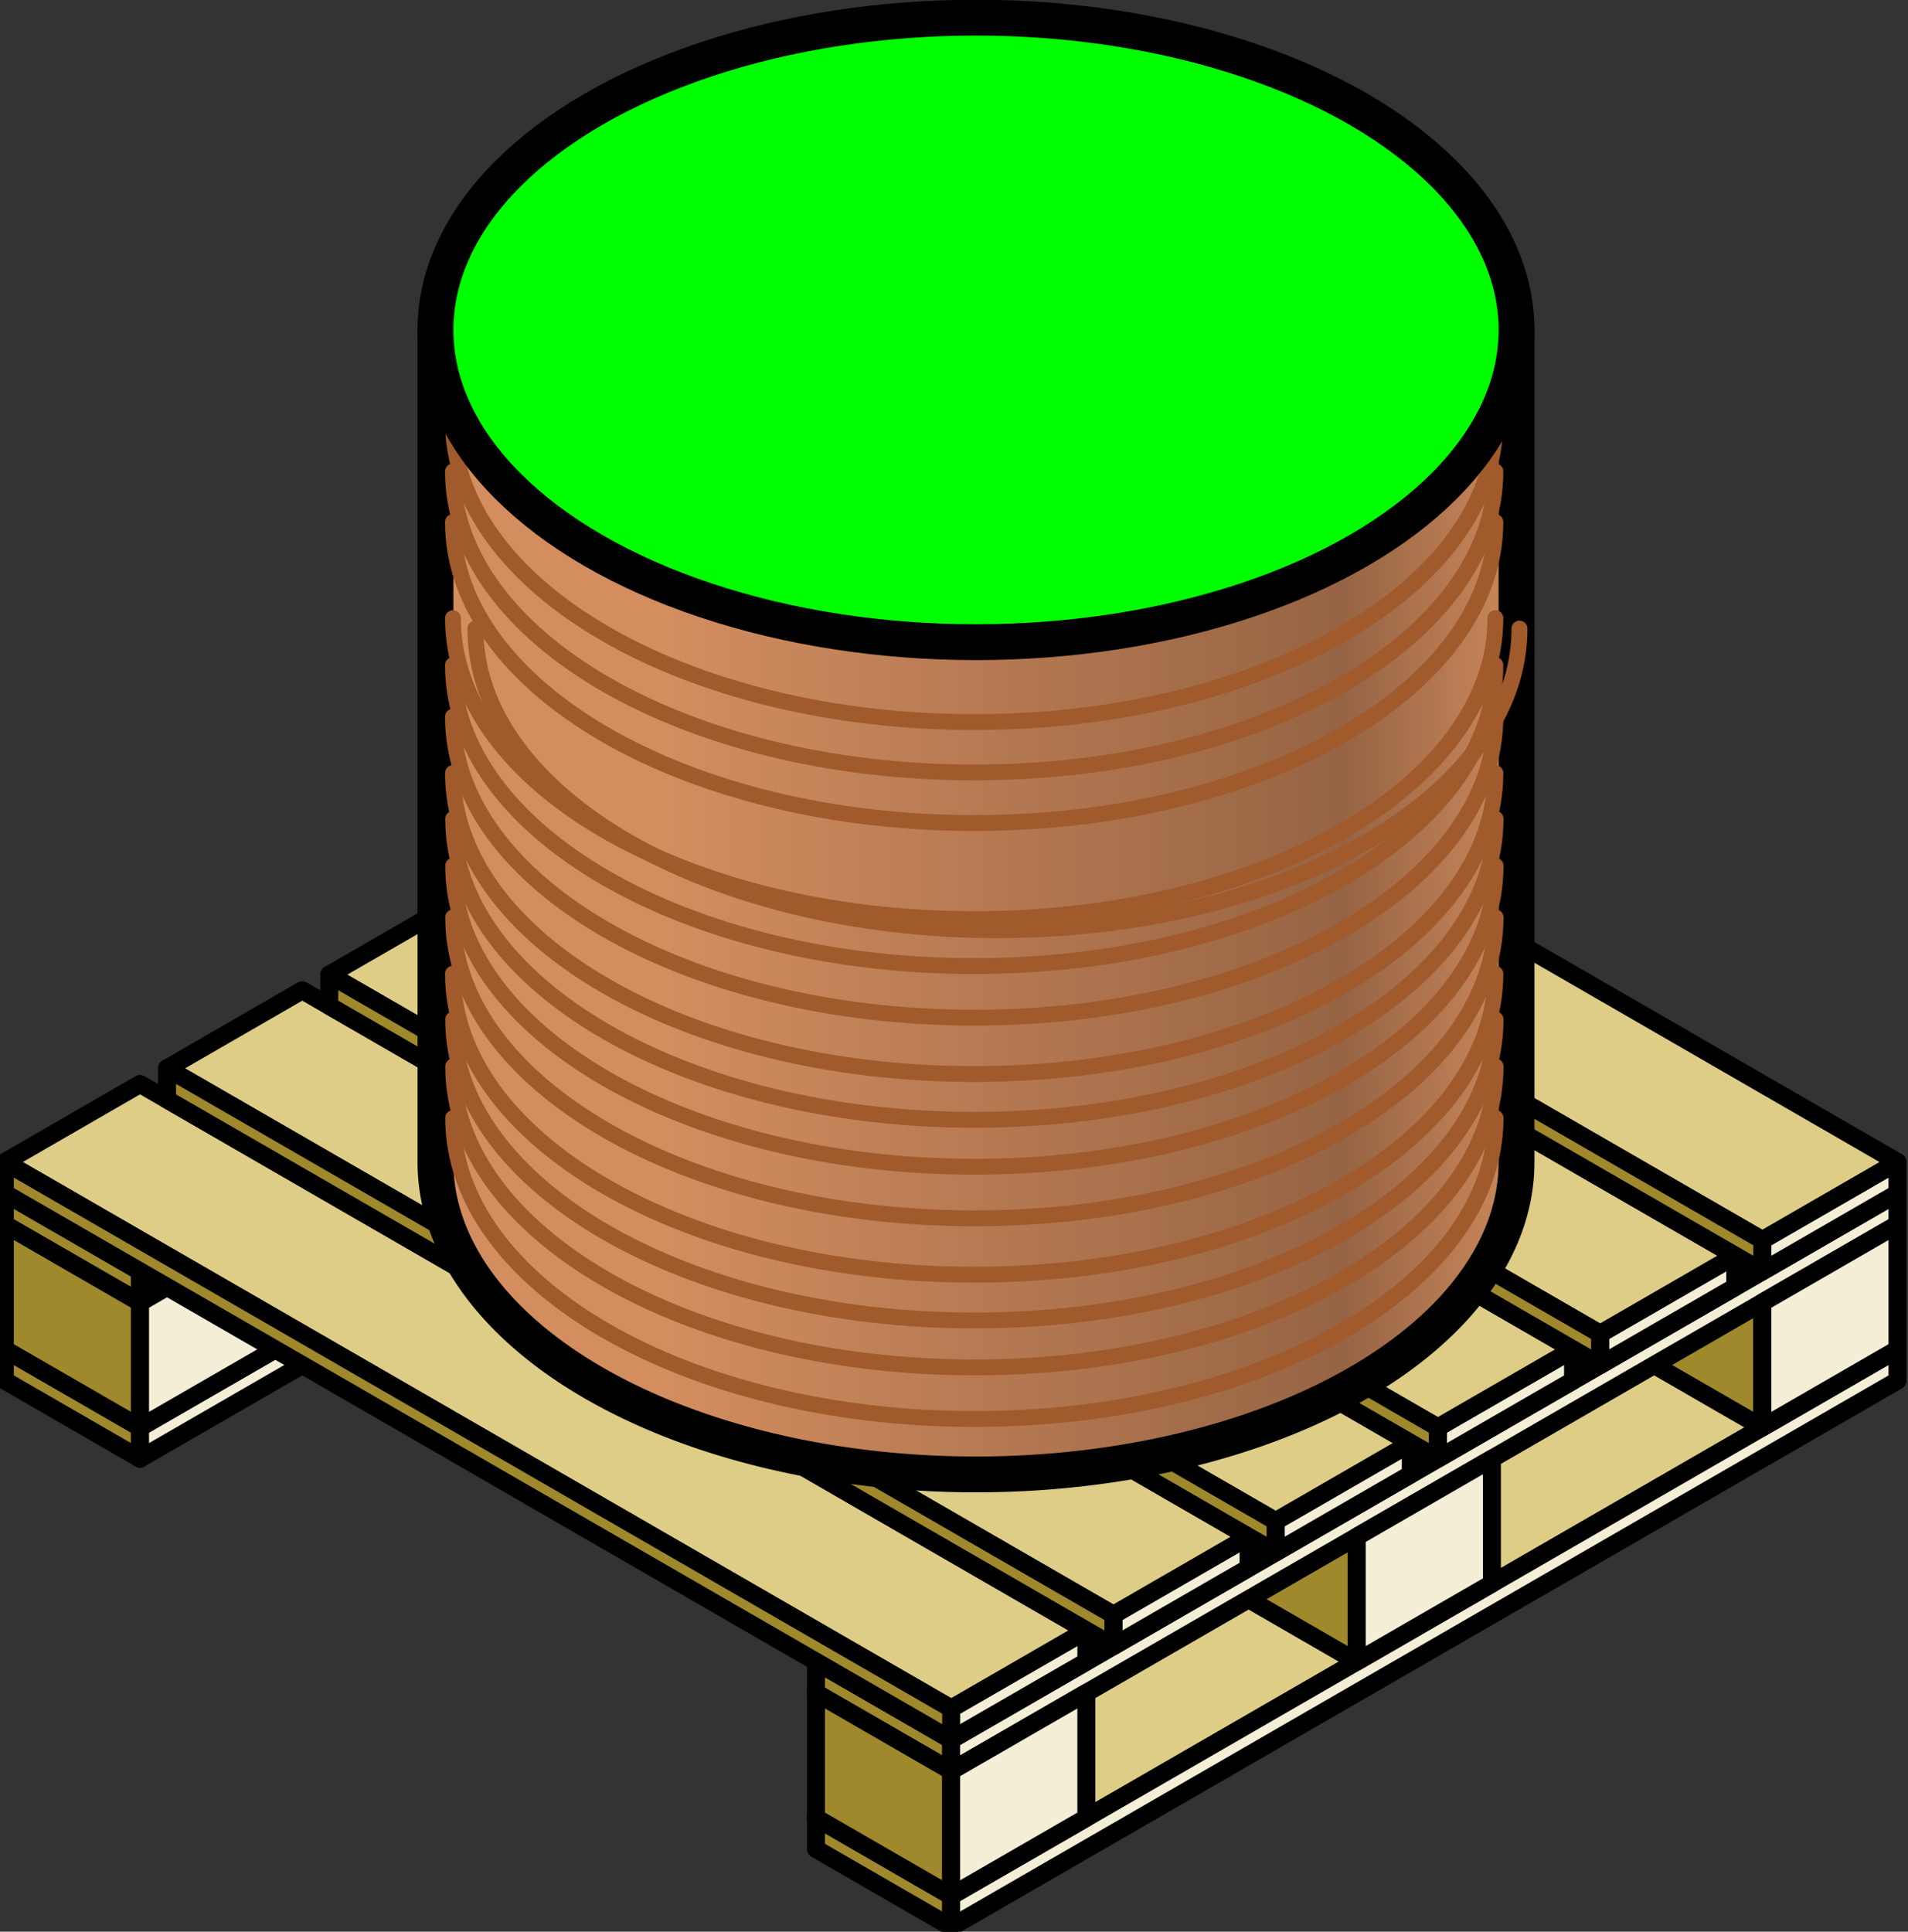 <?xml version="1.0" encoding="UTF-8" standalone="no"?>
<!-- Created with Inkscape (http://www.inkscape.org/) -->

<svg
   xmlns:dc="http://purl.org/dc/elements/1.1/"
   xmlns:cc="http://creativecommons.org/ns#"
   xmlns:rdf="http://www.w3.org/1999/02/22-rdf-syntax-ns#"
   xmlns:svg="http://www.w3.org/2000/svg"
   xmlns="http://www.w3.org/2000/svg"
   xmlns:xlink="http://www.w3.org/1999/xlink"
   xmlns:sodipodi="http://sodipodi.sourceforge.net/DTD/sodipodi-0.dtd"
   xmlns:inkscape="http://www.inkscape.org/namespaces/inkscape"
   width="7.028mm"
   height="7.114mm"
   viewBox="0 0 7.028 7.114"
   version="1.1"
   id="svg128755"
   inkscape:version="0.92.3 (2405546, 2018-03-11)"
   sodipodi:docname="Pal_couv_0.svg">
  <rect x="0" y="0" width="7.028" height="7.114" fill="#333333" stroke="none"/>
  <defs
     id="defs128749">
    <linearGradient
       inkscape:collect="always"
       xlink:href="#linearGradient7952"
       id="linearGradient8656"
       gradientUnits="userSpaceOnUse"
       gradientTransform="matrix(0.203,0,0,0.203,31.863,8.798)"
       x1="272.313"
       y1="679.37"
       x2="288.189"
       y2="679.37" />
    <linearGradient
       inkscape:collect="always"
       id="linearGradient7952">
      <stop
         style="stop-color:#d38d5f;stop-opacity:1;"
         offset="0"
         id="stop7948" />
      <stop
         id="stop7956"
         offset="0.773"
         style="stop-color:#966444;stop-opacity:1" />
      <stop
         style="stop-color:#d38d5f;stop-opacity:1"
         offset="1"
         id="stop7950" />
    </linearGradient>
  </defs>
  <sodipodi:namedview
     id="base"
     pagecolor="#ffffff"
     bordercolor="#666666"
     borderopacity="1.0"
     inkscape:pageopacity="0.0"
     inkscape:pageshadow="2"
     inkscape:zoom="31.678384"
     inkscape:cx="9.9276667"
     inkscape:cy="9.7521697"
     inkscape:document-units="mm"
     inkscape:current-layer="layer1"
     showgrid="false"
     fit-margin-top="0"
     fit-margin-left="0"
     fit-margin-right="0"
     fit-margin-bottom="0"
     inkscape:window-width="1920"
     inkscape:window-height="1009"
     inkscape:window-x="-8"
     inkscape:window-y="-8"
     inkscape:window-maximized="1" />
  <g
     inkscape:label="Calque 1"
     inkscape:groupmode="layer"
     id="layer1"
     transform="translate(-84.685,-143.238)">
    <g
       id="g992"
       transform="matrix(-0.115,0,0,0.115,96.156,137.8)"
       style="stroke-width:0.576;stroke-miterlimit:4;stroke-dasharray:none">
      <path
         inkscape:connector-curvature="0"
         id="path910"
         d="M 73.612,105.5 69.282,108 38.971,90.5 43.301,88 Z"
         style="fill:#decd87;fill-opacity:1;stroke:#000000;stroke-width:0.576;stroke-linecap:round;stroke-linejoin:round;stroke-miterlimit:4;stroke-dasharray:none;stroke-opacity:1;paint-order:fill markers stroke" />
      <path
         style="fill:#a0892c;fill-opacity:1;stroke:#000000;stroke-width:0.576;stroke-linecap:round;stroke-linejoin:round;stroke-miterlimit:4;stroke-dasharray:none;stroke-opacity:1;paint-order:fill markers stroke"
         d="m 60.622,94 v 4 l -4.33,2.5 v -4 z"
         id="path912"
         inkscape:connector-curvature="0" />
      <path
         style="fill:#a0892c;fill-opacity:1;stroke:#000000;stroke-width:0.576;stroke-linecap:round;stroke-linejoin:round;stroke-miterlimit:4;stroke-dasharray:none;stroke-opacity:1;paint-order:fill markers stroke"
         d="m 47.631,86.5 v 4 L 43.301,93 v -4 z"
         id="path914"
         inkscape:connector-curvature="0" />
      <path
         inkscape:connector-curvature="0"
         id="path916"
         d="m 73.612,100.5 v 1 l -4.33,2.5 v -1 z"
         style="fill:#a0892c;fill-opacity:1;stroke:#000000;stroke-width:0.576;stroke-linecap:round;stroke-linejoin:round;stroke-miterlimit:4;stroke-dasharray:none;stroke-opacity:1;paint-order:fill markers stroke" />
      <path
         inkscape:connector-curvature="0"
         id="path918"
         d="M 69.282,104 38.971,86.5 v -1 L 69.282,103 Z"
         style="fill:#f4eed7;fill-opacity:1;stroke:#000000;stroke-width:0.576;stroke-linecap:round;stroke-linejoin:round;stroke-miterlimit:4;stroke-dasharray:none;stroke-opacity:1;paint-order:fill markers stroke" />
      <path
         inkscape:connector-curvature="0"
         id="path920"
         d="m 73.612,105.5 v 1 l -4.33,2.5 v -1 z"
         style="fill:#a0892c;fill-opacity:1;stroke:#000000;stroke-width:0.576;stroke-linecap:round;stroke-linejoin:round;stroke-miterlimit:4;stroke-dasharray:none;stroke-opacity:1;paint-order:fill markers stroke" />
      <path
         inkscape:connector-curvature="0"
         id="path922"
         d="M 69.282,109 38.971,91.5 v -1 L 69.282,108 Z"
         style="fill:#f4eed7;fill-opacity:1;stroke:#000000;stroke-width:0.576;stroke-linecap:round;stroke-linejoin:round;stroke-miterlimit:4;stroke-dasharray:none;stroke-opacity:1;paint-order:fill markers stroke" />
      <path
         inkscape:connector-curvature="0"
         id="path924"
         d="M 99.593,90.5 95.263,93 64.952,75.5 69.282,73 Z"
         style="fill:#decd87;fill-opacity:1;stroke:#000000;stroke-width:0.576;stroke-linecap:round;stroke-linejoin:round;stroke-miterlimit:4;stroke-dasharray:none;stroke-opacity:1;paint-order:fill markers stroke" />
      <path
         inkscape:connector-curvature="0"
         id="path926"
         d="m 99.593,90.5 v 1 L 95.263,94 v -1 z"
         style="fill:#a0892c;fill-opacity:1;stroke:#000000;stroke-width:0.576;stroke-linecap:round;stroke-linejoin:round;stroke-miterlimit:4;stroke-dasharray:none;stroke-opacity:1;paint-order:fill markers stroke" />
      <path
         style="fill:#a0892c;fill-opacity:1;stroke:#000000;stroke-width:0.576;stroke-linecap:round;stroke-linejoin:round;stroke-miterlimit:4;stroke-dasharray:none;stroke-opacity:1;paint-order:fill markers stroke"
         d="m 73.612,71.5 v 4 L 69.282,78 v -4 z"
         id="path928"
         inkscape:connector-curvature="0" />
      <path
         inkscape:connector-curvature="0"
         id="path930"
         d="M 95.263,94 64.952,76.5 v -1 L 95.263,93 Z"
         style="fill:#f4eed7;fill-opacity:1;stroke:#000000;stroke-width:0.576;stroke-linecap:round;stroke-linejoin:round;stroke-miterlimit:4;stroke-dasharray:none;stroke-opacity:1;paint-order:fill markers stroke" />
      <path
         inkscape:connector-curvature="0"
         id="path932"
         d="m 99.593,85.5 v 1 L 95.263,89 v -1 z"
         style="fill:#a0892c;fill-opacity:1;stroke:#000000;stroke-width:0.576;stroke-linecap:round;stroke-linejoin:round;stroke-miterlimit:4;stroke-dasharray:none;stroke-opacity:1;paint-order:fill markers stroke" />
      <path
         style="fill:#a0892c;fill-opacity:1;stroke:#000000;stroke-width:0.576;stroke-linecap:round;stroke-linejoin:round;stroke-miterlimit:4;stroke-dasharray:none;stroke-opacity:1;paint-order:fill markers stroke"
         d="m 86.603,79 v 4 l -4.33,2.5 v -4 z"
         id="path934"
         inkscape:connector-curvature="0" />
      <path
         inkscape:connector-curvature="0"
         id="path936"
         d="M 95.263,89 64.952,71.5 v -1 L 95.263,88 Z"
         style="fill:#f4eed7;fill-opacity:1;stroke:#000000;stroke-width:0.576;stroke-linecap:round;stroke-linejoin:round;stroke-miterlimit:4;stroke-dasharray:none;stroke-opacity:1;paint-order:fill markers stroke" />
      <path
         inkscape:connector-curvature="0"
         id="path938"
         d="m 38.971,86.5 v 4 l 4.33,2.5 v -4 z"
         style="fill:#f4eed7;fill-opacity:1;stroke:#000000;stroke-width:0.576;stroke-linecap:round;stroke-linejoin:round;stroke-miterlimit:4;stroke-dasharray:none;stroke-opacity:1;paint-order:fill markers stroke" />
      <path
         inkscape:connector-curvature="0"
         id="path940"
         d="M 73.612,100.5 69.282,103 38.971,85.5 43.301,83 Z"
         style="fill:#decd87;fill-opacity:1;stroke:#000000;stroke-width:0.576;stroke-linecap:round;stroke-linejoin:round;stroke-miterlimit:4;stroke-dasharray:none;stroke-opacity:1;paint-order:fill markers stroke" />
      <path
         style="fill:#a0892c;fill-opacity:1;stroke:#000000;stroke-width:0.576;stroke-linecap:round;stroke-linejoin:round;stroke-miterlimit:4;stroke-dasharray:none;stroke-opacity:1;paint-order:fill markers stroke"
         d="m 73.612,101.5 v 4 l -4.33,2.5 v -4 z"
         id="path942"
         inkscape:connector-curvature="0" />
      <path
         inkscape:connector-curvature="0"
         id="path944"
         d="m 64.952,101.5 v 4 l 4.33,2.5 v -4 z"
         style="fill:#f4eed7;fill-opacity:1;stroke:#000000;stroke-width:0.576;stroke-linecap:round;stroke-linejoin:round;stroke-miterlimit:4;stroke-dasharray:none;stroke-opacity:1;paint-order:fill markers stroke" />
      <path
         inkscape:connector-curvature="0"
         id="path946"
         d="m 51.962,94 v 4 l 4.33,2.5 v -4 z"
         style="fill:#f4eed7;fill-opacity:1;stroke:#000000;stroke-width:0.576;stroke-linecap:round;stroke-linejoin:round;stroke-miterlimit:4;stroke-dasharray:none;stroke-opacity:1;paint-order:fill markers stroke" />
      <path
         inkscape:connector-curvature="0"
         id="path948"
         d="m 64.952,71.5 v 4 L 69.282,78 v -4 z"
         style="fill:#f4eed7;fill-opacity:1;stroke:#000000;stroke-width:0.576;stroke-linecap:round;stroke-linejoin:round;stroke-miterlimit:4;stroke-dasharray:none;stroke-opacity:1;paint-order:fill markers stroke" />
      <path
         style="fill:#a0892c;fill-opacity:1;stroke:#000000;stroke-width:0.576;stroke-linecap:round;stroke-linejoin:round;stroke-miterlimit:4;stroke-dasharray:none;stroke-opacity:1;paint-order:fill markers stroke"
         d="m 99.593,86.5 v 4 L 95.263,93 v -4 z"
         id="path950"
         inkscape:connector-curvature="0" />
      <path
         inkscape:connector-curvature="0"
         id="path952"
         d="m 90.933,86.5 v 4 l 4.33,2.5 v -4 z"
         style="fill:#f4eed7;fill-opacity:1;stroke:#000000;stroke-width:0.576;stroke-linecap:round;stroke-linejoin:round;stroke-miterlimit:4;stroke-dasharray:none;stroke-opacity:1;paint-order:fill markers stroke" />
      <path
         inkscape:connector-curvature="0"
         id="path954"
         d="m 77.942,79 v 4 l 4.33,2.5 v -4 z"
         style="fill:#f4eed7;fill-opacity:1;stroke:#000000;stroke-width:0.576;stroke-linecap:round;stroke-linejoin:round;stroke-miterlimit:4;stroke-dasharray:none;stroke-opacity:1;paint-order:fill markers stroke" />
      <path
         inkscape:connector-curvature="0"
         id="path956"
         d="m 38.971,84.5 v 1 l 4.33,2.5 v -1 z"
         style="fill:#f4eed7;stroke:#000000;stroke-width:0.576;stroke-linecap:round;stroke-linejoin:round;stroke-miterlimit:4;stroke-dasharray:none;stroke-opacity:1;paint-order:fill markers stroke" />
      <path
         inkscape:connector-curvature="0"
         id="path958"
         d="m 44.167,87.5 v 1 l 4.33,2.5 v -1 z"
         style="fill:#f4eed7;stroke:#000000;stroke-width:0.576;stroke-linecap:round;stroke-linejoin:round;stroke-miterlimit:4;stroke-dasharray:none;stroke-opacity:1;paint-order:fill markers stroke" />
      <path
         inkscape:connector-curvature="0"
         id="path960"
         d="m 49.363,90.5 v 1 l 4.33,2.5 v -1 z"
         style="fill:#f4eed7;stroke:#000000;stroke-width:0.576;stroke-linecap:round;stroke-linejoin:round;stroke-miterlimit:4;stroke-dasharray:none;stroke-opacity:1;paint-order:fill markers stroke" />
      <path
         inkscape:connector-curvature="0"
         id="path962"
         d="m 54.56,93.5 v 1 l 4.33,2.5 v -1 z"
         style="fill:#f4eed7;stroke:#000000;stroke-width:0.576;stroke-linecap:round;stroke-linejoin:round;stroke-miterlimit:4;stroke-dasharray:none;stroke-opacity:1;paint-order:fill markers stroke" />
      <path
         inkscape:connector-curvature="0"
         id="path964"
         d="m 59.756,96.5 v 1 l 4.33,2.5 v -1 z"
         style="fill:#f4eed7;stroke:#000000;stroke-width:0.576;stroke-linecap:round;stroke-linejoin:round;stroke-miterlimit:4;stroke-dasharray:none;stroke-opacity:1;paint-order:fill markers stroke" />
      <path
         inkscape:connector-curvature="0"
         id="path966"
         d="m 64.952,99.5 v 1 l 4.33,2.5 v -1 z"
         style="fill:#f4eed7;stroke:#000000;stroke-width:0.576;stroke-linecap:round;stroke-linejoin:round;stroke-miterlimit:4;stroke-dasharray:none;stroke-opacity:1;paint-order:fill markers stroke" />
      <path
         inkscape:connector-curvature="0"
         id="path968"
         d="M 38.971,84.5 43.301,87 73.612,69.5 69.282,67 Z"
         style="fill:#decd87;stroke:#000000;stroke-width:0.576;stroke-linecap:round;stroke-linejoin:round;stroke-miterlimit:4;stroke-dasharray:none;stroke-opacity:1;paint-order:fill markers stroke" />
      <path
         inkscape:connector-curvature="0"
         id="path970"
         d="M 44.167,87.5 48.497,90 78.808,72.5 74.478,70 Z"
         style="fill:#decd87;stroke:#000000;stroke-width:0.576;stroke-linecap:round;stroke-linejoin:round;stroke-miterlimit:4;stroke-dasharray:none;stroke-opacity:1;paint-order:fill markers stroke" />
      <path
         inkscape:connector-curvature="0"
         id="path972"
         d="M 49.363,90.5 53.694,93 84.004,75.5 79.674,73 Z"
         style="fill:#decd87;stroke:#000000;stroke-width:0.576;stroke-linecap:round;stroke-linejoin:round;stroke-miterlimit:4;stroke-dasharray:none;stroke-opacity:1;paint-order:fill markers stroke" />
      <path
         inkscape:connector-curvature="0"
         id="path974"
         d="M 54.56,93.5 58.89,96 89.201,78.5 84.87,76 Z"
         style="fill:#decd87;stroke:#000000;stroke-width:0.576;stroke-linecap:round;stroke-linejoin:round;stroke-miterlimit:4;stroke-dasharray:none;stroke-opacity:1;paint-order:fill markers stroke" />
      <path
         inkscape:connector-curvature="0"
         id="path976"
         d="M 64.952,99.5 69.282,102 99.593,84.5 95.263,82 Z"
         style="fill:#decd87;stroke:#000000;stroke-width:0.576;stroke-linecap:round;stroke-linejoin:round;stroke-miterlimit:4;stroke-dasharray:none;stroke-opacity:1;paint-order:fill markers stroke" />
      <path
         inkscape:connector-curvature="0"
         id="path978"
         d="M 59.756,96.5 64.086,99 94.397,81.5 90.067,79 Z"
         style="fill:#decd87;stroke:#000000;stroke-width:0.576;stroke-linecap:round;stroke-linejoin:round;stroke-miterlimit:4;stroke-dasharray:none;stroke-opacity:1;paint-order:fill markers stroke" />
      <path
         inkscape:connector-curvature="0"
         id="path980"
         d="M 69.282,103 99.593,85.5 v -1 L 69.282,102 Z"
         style="fill:#a0892c;stroke:#000000;stroke-width:0.576;stroke-linecap:round;stroke-linejoin:round;stroke-miterlimit:4;stroke-dasharray:none;stroke-opacity:1;paint-order:fill markers stroke" />
      <path
         inkscape:connector-curvature="0"
         id="path982"
         d="M 64.086,100 94.397,82.5 v -1 L 64.086,99 Z"
         style="fill:#a0892c;stroke:#000000;stroke-width:0.576;stroke-linecap:round;stroke-linejoin:round;stroke-miterlimit:4;stroke-dasharray:none;stroke-opacity:1;paint-order:fill markers stroke" />
      <path
         inkscape:connector-curvature="0"
         id="path984"
         d="M 58.89,97 89.201,79.5 v -1 L 58.89,96 Z"
         style="fill:#a0892c;stroke:#000000;stroke-width:0.576;stroke-linecap:round;stroke-linejoin:round;stroke-miterlimit:4;stroke-dasharray:none;stroke-opacity:1;paint-order:fill markers stroke" />
      <path
         inkscape:connector-curvature="0"
         id="path986"
         d="M 53.694,94 84.004,76.5 v -1 L 53.694,93 Z"
         style="fill:#a0892c;stroke:#000000;stroke-width:0.576;stroke-linecap:round;stroke-linejoin:round;stroke-miterlimit:4;stroke-dasharray:none;stroke-opacity:1;paint-order:fill markers stroke" />
      <path
         inkscape:connector-curvature="0"
         id="path988"
         d="M 48.497,91 78.808,73.5 v -1 L 48.497,90 Z"
         style="fill:#a0892c;stroke:#000000;stroke-width:0.576;stroke-linecap:round;stroke-linejoin:round;stroke-miterlimit:4;stroke-dasharray:none;stroke-opacity:1;paint-order:fill markers stroke" />
      <path
         inkscape:connector-curvature="0"
         id="path990"
         d="m 43.301,88 30.311,-17.5 v -1 L 43.301,87 Z"
         style="fill:#a0892c;stroke:#000000;stroke-width:0.576;stroke-linecap:round;stroke-linejoin:round;stroke-miterlimit:4;stroke-dasharray:none;stroke-opacity:1;paint-order:fill markers stroke" />
    </g>
    <path
       inkscape:connector-curvature="0"
       id="path8130"
       d="m 86.289,144.453 v 3.065 a 1.991,1.15 0 0 0 1.991,1.15 1.991,1.15 0 0 0 1.991,-1.15 v -3.065 z"
       style="opacity:1;vector-effect:none;fill:url(#linearGradient8656);fill-opacity:1;stroke:#000000;stroke-width:0.132;stroke-linecap:butt;stroke-linejoin:round;stroke-miterlimit:4;stroke-dasharray:none;stroke-dashoffset:0;stroke-opacity:1;paint-order:fill markers stroke" />
    <g
       style="stroke:#a05a2c;stroke-linecap:round"
       transform="matrix(0.739,0,0,0.739,33.874,13.804)"
       id="g8162">
      <path
         style="opacity:1;vector-effect:none;fill:none;fill-opacity:1;stroke:#a05a2c;stroke-width:0.3;stroke-linecap:round;stroke-linejoin:miter;stroke-miterlimit:4;stroke-dasharray:none;stroke-dashoffset:0;stroke-opacity:1;paint-order:fill markers stroke"
         d="m 268.4,672.756 c -5.7e-4,3.131 4.395,5.67 9.818,5.67 5.424,2.4e-4 9.821,-2.538 9.82,-5.67"
         id="path8132"
         inkscape:connector-curvature="0"
         sodipodi:nodetypes="ccc"
         transform="scale(0.265)" />
      <path
         sodipodi:nodetypes="ccc"
         inkscape:connector-curvature="0"
         id="path8134"
         d="m 71.014,179 c -1.51e-4,0.828 1.163,1.5 2.598,1.5 1.435,6e-5 2.598,-0.672 2.598,-1.5"
         style="opacity:1;vector-effect:none;fill:none;fill-opacity:1;stroke:#a05a2c;stroke-width:0.079;stroke-linecap:round;stroke-linejoin:miter;stroke-miterlimit:4;stroke-dasharray:none;stroke-dashoffset:0;stroke-opacity:1;paint-order:fill markers stroke" />
      <path
         sodipodi:nodetypes="ccc"
         inkscape:connector-curvature="0"
         id="path8136"
         d="m 71.014,180 c -1.51e-4,0.828 1.163,1.5 2.598,1.5 1.435,7e-5 2.598,-0.672 2.598,-1.5"
         style="opacity:1;vector-effect:none;fill:none;fill-opacity:1;stroke:#a05a2c;stroke-width:0.079;stroke-linecap:round;stroke-linejoin:miter;stroke-miterlimit:4;stroke-dasharray:none;stroke-dashoffset:0;stroke-opacity:1;paint-order:fill markers stroke" />
      <path
         sodipodi:nodetypes="ccc"
         inkscape:connector-curvature="0"
         id="path8138"
         d="m 71.014,178.228 c -1.51e-4,0.828 1.163,1.5 2.598,1.5 1.435,7e-5 2.598,-0.672 2.598,-1.5"
         style="opacity:1;vector-effect:none;fill:none;fill-opacity:1;stroke:#a05a2c;stroke-width:0.079;stroke-linecap:round;stroke-linejoin:miter;stroke-miterlimit:4;stroke-dasharray:none;stroke-dashoffset:0;stroke-opacity:1;paint-order:fill markers stroke" />
      <path
         style="opacity:1;vector-effect:none;fill:none;fill-opacity:1;stroke:#a05a2c;stroke-width:0.079;stroke-linecap:round;stroke-linejoin:miter;stroke-miterlimit:4;stroke-dasharray:none;stroke-dashoffset:0;stroke-opacity:1;paint-order:fill markers stroke"
         d="m 71.015,179.228 c -1.51e-4,0.828 1.163,1.5 2.598,1.5 1.435,6e-5 2.598,-0.672 2.598,-1.5"
         id="path8140"
         inkscape:connector-curvature="0"
         sodipodi:nodetypes="ccc" />
      <path
         style="opacity:1;vector-effect:none;fill:none;fill-opacity:1;stroke:#a05a2c;stroke-width:0.079;stroke-linecap:round;stroke-linejoin:miter;stroke-miterlimit:4;stroke-dasharray:none;stroke-dashoffset:0;stroke-opacity:1;paint-order:fill markers stroke"
         d="m 71.015,180.228 c -1.51e-4,0.828 1.163,1.5 2.598,1.5 1.435,7e-5 2.598,-0.672 2.598,-1.5"
         id="path8142"
         inkscape:connector-curvature="0"
         sodipodi:nodetypes="ccc" />
      <path
         style="opacity:1;vector-effect:none;fill:none;fill-opacity:1;stroke:#a05a2c;stroke-width:0.079;stroke-linecap:round;stroke-linejoin:miter;stroke-miterlimit:4;stroke-dasharray:none;stroke-dashoffset:0;stroke-opacity:1;paint-order:fill markers stroke"
         d="m 71.014,178.462 c -1.51e-4,0.828 1.163,1.5 2.598,1.5 1.435,7e-5 2.598,-0.672 2.598,-1.5"
         id="path8144"
         inkscape:connector-curvature="0"
         sodipodi:nodetypes="ccc" />
      <path
         sodipodi:nodetypes="ccc"
         inkscape:connector-curvature="0"
         id="path8146"
         d="m 71.015,179.462 c -1.51e-4,0.828 1.163,1.5 2.598,1.5 1.435,6e-5 2.598,-0.672 2.598,-1.5"
         style="opacity:1;vector-effect:none;fill:none;fill-opacity:1;stroke:#a05a2c;stroke-width:0.079;stroke-linecap:round;stroke-linejoin:miter;stroke-miterlimit:4;stroke-dasharray:none;stroke-dashoffset:0;stroke-opacity:1;paint-order:fill markers stroke" />
      <path
         sodipodi:nodetypes="ccc"
         inkscape:connector-curvature="0"
         id="path8148"
         d="m 71.015,180.462 c -1.51e-4,0.828 1.163,1.5 2.598,1.5 1.435,7e-5 2.598,-0.672 2.598,-1.5"
         style="opacity:1;vector-effect:none;fill:none;fill-opacity:1;stroke:#a05a2c;stroke-width:0.079;stroke-linecap:round;stroke-linejoin:miter;stroke-miterlimit:4;stroke-dasharray:none;stroke-dashoffset:0;stroke-opacity:1;paint-order:fill markers stroke" />
      <path
         sodipodi:nodetypes="ccc"
         inkscape:connector-curvature="0"
         id="path8150"
         d="m 71.014,178.719 c -1.51e-4,0.828 1.163,1.5 2.598,1.5 1.435,7e-5 2.598,-0.672 2.598,-1.5"
         style="opacity:1;vector-effect:none;fill:none;fill-opacity:1;stroke:#a05a2c;stroke-width:0.079;stroke-linecap:round;stroke-linejoin:miter;stroke-miterlimit:4;stroke-dasharray:none;stroke-dashoffset:0;stroke-opacity:1;paint-order:fill markers stroke" />
      <path
         style="opacity:1;vector-effect:none;fill:none;fill-opacity:1;stroke:#a05a2c;stroke-width:0.079;stroke-linecap:round;stroke-linejoin:miter;stroke-miterlimit:4;stroke-dasharray:none;stroke-dashoffset:0;stroke-opacity:1;paint-order:fill markers stroke"
         d="m 71.015,179.719 c -1.51e-4,0.828 1.163,1.5 2.598,1.5 1.435,6e-5 2.598,-0.672 2.598,-1.5"
         id="path8152"
         inkscape:connector-curvature="0"
         sodipodi:nodetypes="ccc" />
      <path
         style="opacity:1;vector-effect:none;fill:none;fill-opacity:1;stroke:#a05a2c;stroke-width:0.079;stroke-linecap:round;stroke-linejoin:miter;stroke-miterlimit:4;stroke-dasharray:none;stroke-dashoffset:0;stroke-opacity:1;paint-order:fill markers stroke"
         d="m 71.015,180.719 c -1.51e-4,0.828 1.163,1.5 2.598,1.5 1.435,7e-5 2.598,-0.672 2.598,-1.5"
         id="path8154"
         inkscape:connector-curvature="0"
         sodipodi:nodetypes="ccc" />
      <path
         sodipodi:nodetypes="ccc"
         inkscape:connector-curvature="0"
         id="path8156"
         d="m 71.014,177.749 c -1.51e-4,0.828 1.163,1.5 2.598,1.5 1.435,7e-5 2.598,-0.672 2.598,-1.5"
         style="opacity:1;vector-effect:none;fill:none;fill-opacity:1;stroke:#a05a2c;stroke-width:0.079;stroke-linecap:round;stroke-linejoin:miter;stroke-miterlimit:4;stroke-dasharray:none;stroke-dashoffset:0;stroke-opacity:1;paint-order:fill markers stroke" />
      <path
         style="opacity:1;vector-effect:none;fill:none;fill-opacity:1;stroke:#a05a2c;stroke-width:0.079;stroke-linecap:round;stroke-linejoin:miter;stroke-miterlimit:4;stroke-dasharray:none;stroke-dashoffset:0;stroke-opacity:1;paint-order:fill markers stroke"
         d="m 71.014,177.497 c -1.51e-4,0.828 1.163,1.5 2.598,1.5 1.435,7e-5 2.598,-0.672 2.598,-1.5"
         id="path8158"
         inkscape:connector-curvature="0"
         sodipodi:nodetypes="ccc" />
      <path
         sodipodi:nodetypes="ccc"
         inkscape:connector-curvature="0"
         id="path8160"
         d="m 71.014,177.246 c -1.51e-4,0.828 1.163,1.5 2.598,1.5 1.435,7e-5 2.598,-0.672 2.598,-1.5"
         style="opacity:1;vector-effect:none;fill:none;fill-opacity:1;stroke:#a05a2c;stroke-width:0.079;stroke-linecap:round;stroke-linejoin:miter;stroke-miterlimit:4;stroke-dasharray:none;stroke-dashoffset:0;stroke-opacity:1;paint-order:fill markers stroke" />
    </g>
    <ellipse
       ry="1.15"
       rx="1.991"
       cy="144.453"
       cx="88.28"
       id="ellipse8164"
       style="opacity:1;vector-effect:none;fill:#00ff00;fill-opacity:1;stroke:#000000;stroke-width:0.132;stroke-linecap:butt;stroke-linejoin:miter;stroke-miterlimit:4;stroke-dasharray:none;stroke-dashoffset:0;stroke-opacity:1;paint-order:fill markers stroke" />
  </g>
</svg>
